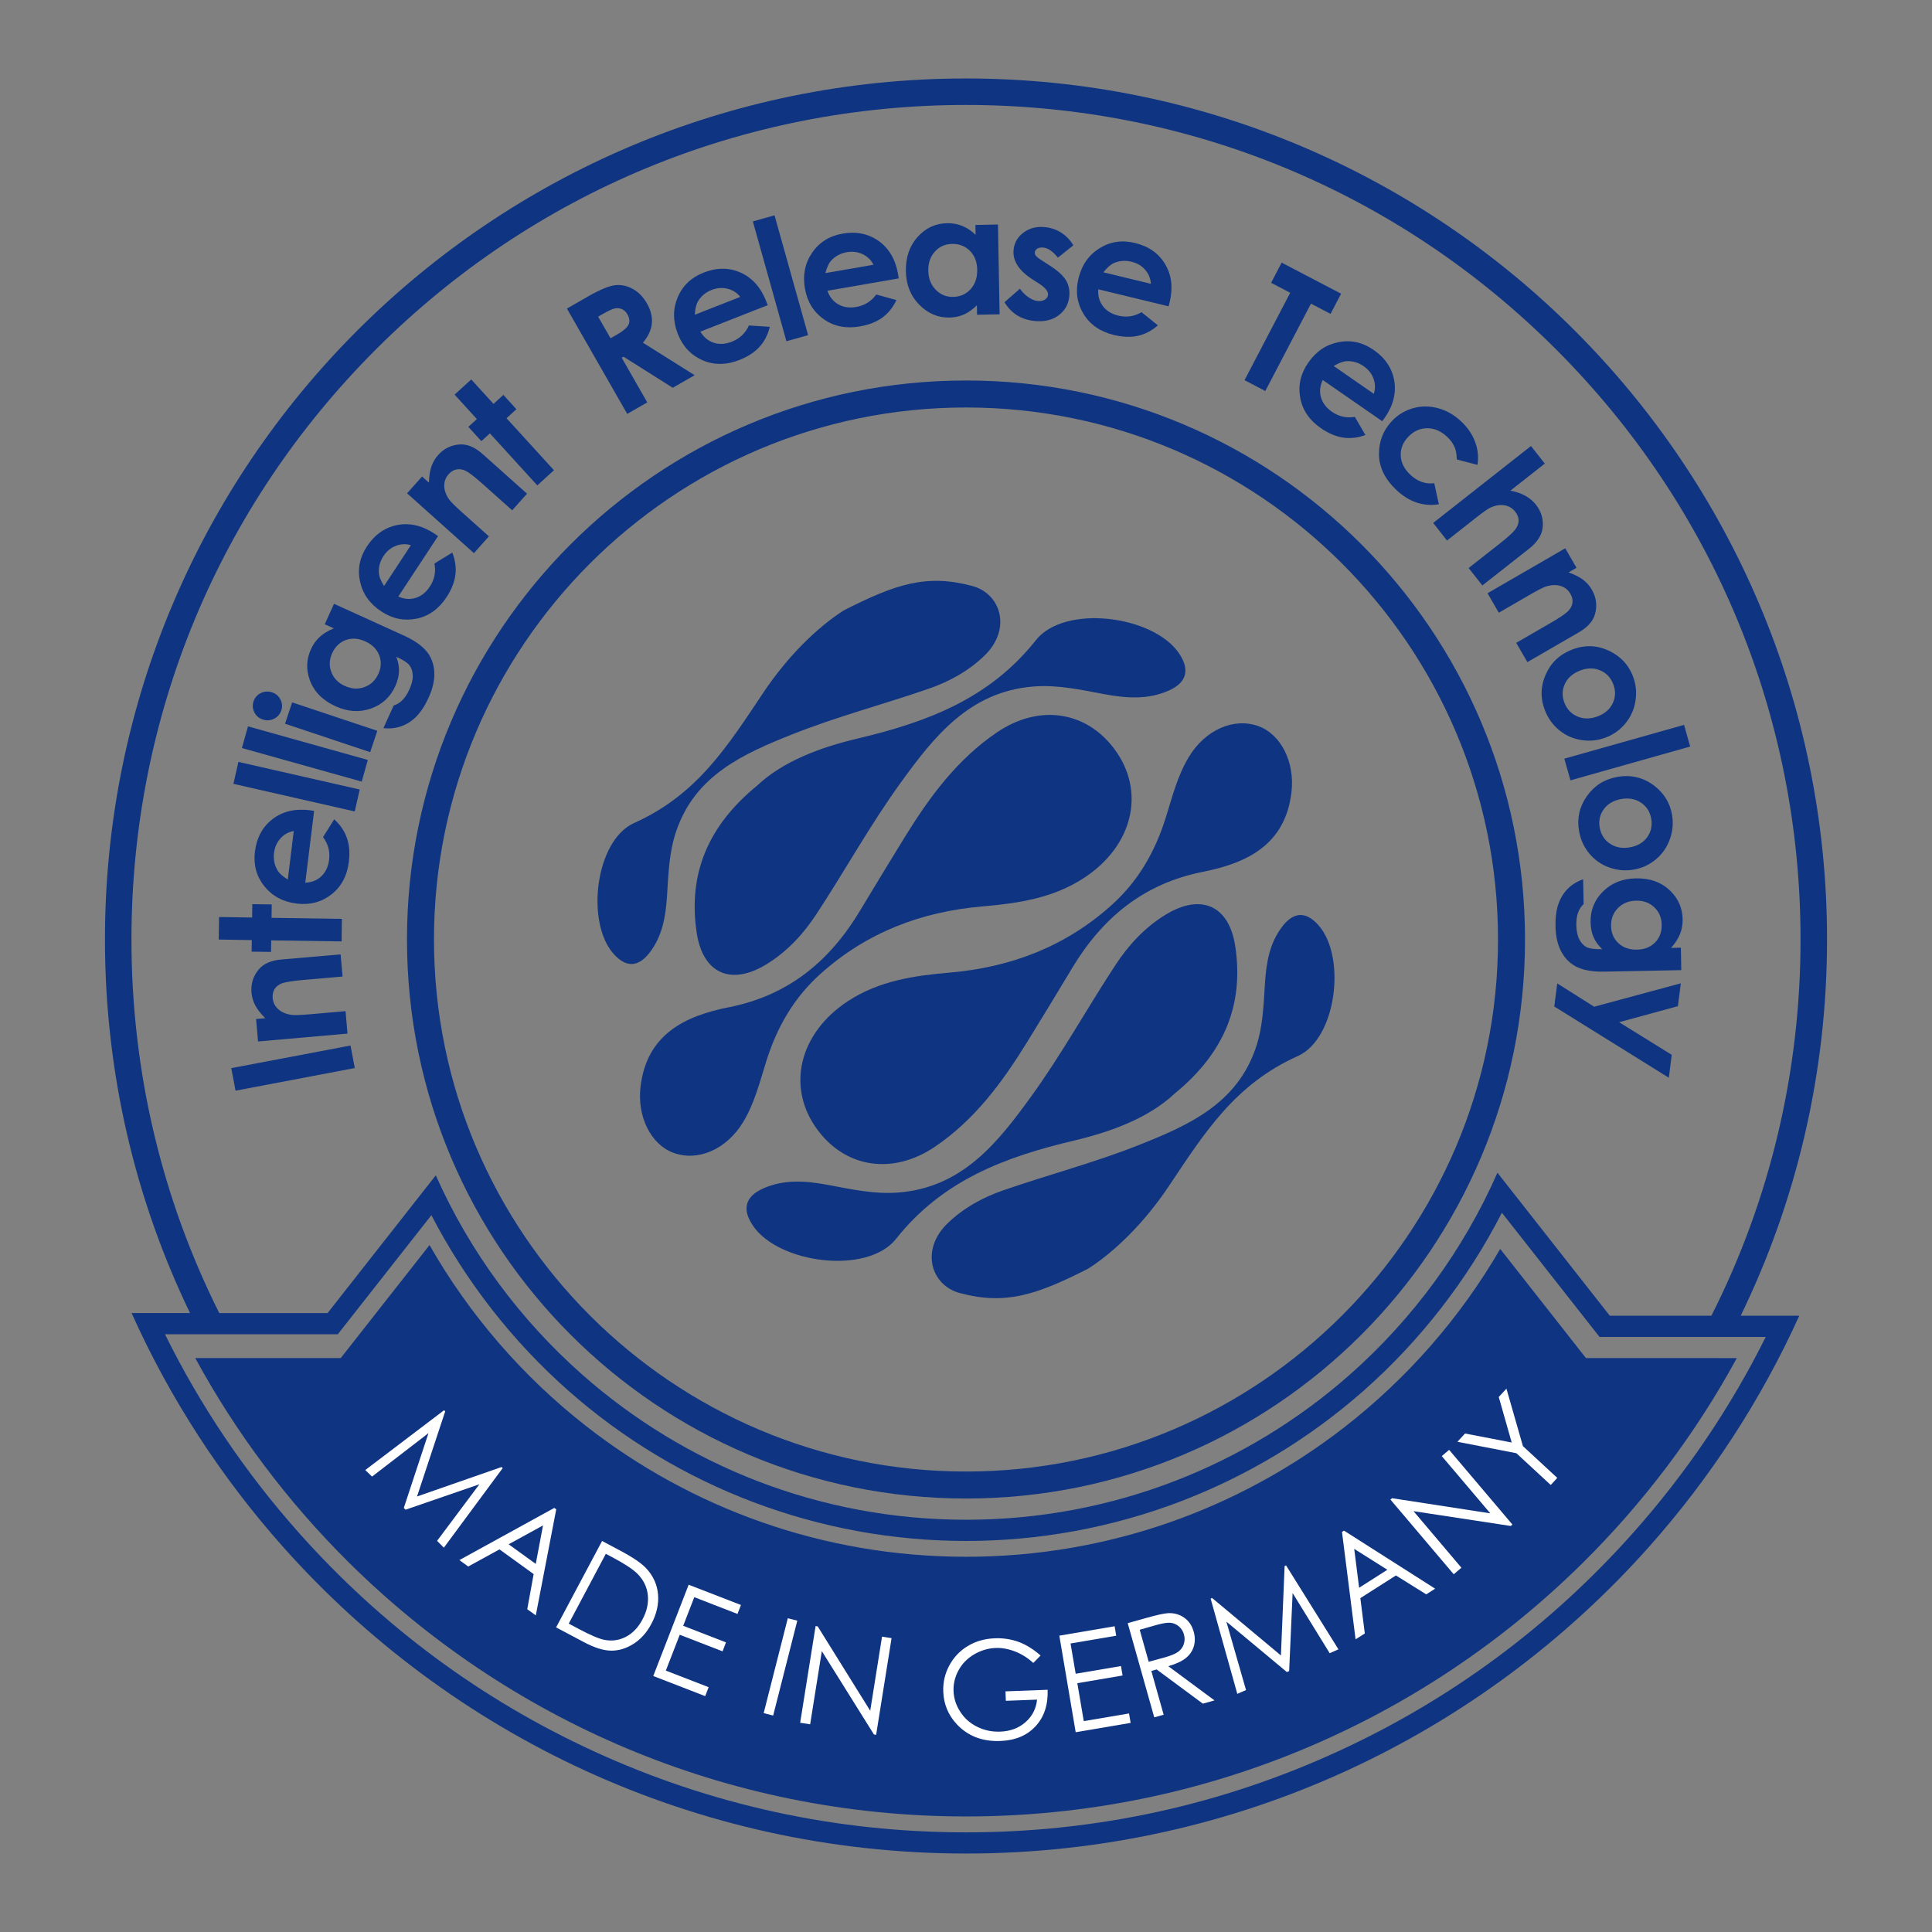 <?xml version="1.0" encoding="utf-8"?>
<!-- Generator: Adobe Illustrator 27.0.0, SVG Export Plug-In . SVG Version: 6.00 Build 0)  -->
<svg version="1.1" id="图层_1" xmlns="http://www.w3.org/2000/svg" xmlns:xlink="http://www.w3.org/1999/xlink" x="0px" y="0px"
	 viewBox="0 0 425.2 425.2" style="enable-background:new 0 0 425.2 425.2;" xml:space="preserve">
<rect x="0" y="0" width="425.2" height="425.2" fill="#808080" stroke="none"/>
<style type="text/css">
	.st0{fill:#0F3481;}
	.st1{fill:#FFFFFF;}
</style>
<g>
	<g>
		<path class="st0" d="M51.84,240.04l-0.94-4.96l26.24-4.98l0.94,4.96L51.84,240.04z"/>
		<path class="st0" d="M56.79,229.21l-0.43-4.94l2.02-0.18c-1.04-1.04-1.79-2-2.23-2.87c-0.45-0.88-0.71-1.79-0.8-2.74
			c-0.17-1.95,0.37-3.67,1.61-5.15c1.06-1.24,2.72-1.97,4.99-2.16l13.01-1.13l0.43,4.88l-8.62,0.75c-2.35,0.21-3.9,0.45-4.65,0.72
			s-1.31,0.7-1.67,1.25c-0.36,0.56-0.5,1.22-0.44,1.99c0.09,1,0.5,1.83,1.23,2.48c0.73,0.66,1.7,1.07,2.9,1.25
			c0.63,0.09,1.96,0.05,4.01-0.13l7.9-0.69l0.43,4.94L56.79,229.21z"/>
		<path class="st0" d="M48.14,206.78l0.07-4.96l7.28,0.11l0.04-2.94l4.27,0.06L59.76,202l15.49,0.23l-0.07,4.96l-15.49-0.23
			l-0.04,2.54l-4.27-0.06l0.04-2.54L48.14,206.78z"/>
		<path class="st0" d="M69.13,178.46l-1.95,15.81c1.42-0.06,2.61-0.53,3.55-1.42c0.94-0.89,1.51-2.1,1.7-3.64
			c0.23-1.84-0.22-3.5-1.34-4.98l2.46-3.91c1.34,1.21,2.27,2.58,2.8,4.11c0.53,1.53,0.67,3.28,0.42,5.27
			c-0.38,3.08-1.66,5.46-3.84,7.16c-2.18,1.69-4.73,2.36-7.65,2c-2.99-0.37-5.36-1.64-7.1-3.81c-1.74-2.17-2.43-4.71-2.07-7.62
			c0.38-3.09,1.68-5.48,3.89-7.17c2.21-1.69,4.94-2.34,8.19-1.94L69.13,178.46z M64.65,182.9c-1.13,0.19-2.1,0.72-2.9,1.59
			c-0.8,0.87-1.28,1.94-1.44,3.21c-0.17,1.37,0.07,2.62,0.71,3.75c0.4,0.71,1.17,1.42,2.32,2.12L64.65,182.9z"/>
		<path class="st0" d="M51.37,172.51l1.1-4.83l26.7,6.08l-1.1,4.83L51.37,172.51z"/>
		<path class="st0" d="M53.24,164.63l1.34-4.77l26.37,7.39l-1.34,4.77L53.24,164.63z"/>
		<path class="st0" d="M55.8,154.35c0.28-0.82,0.81-1.43,1.6-1.82c0.79-0.39,1.62-0.44,2.47-0.16c0.84,0.28,1.46,0.81,1.85,1.59
			c0.4,0.78,0.46,1.58,0.19,2.39c-0.28,0.84-0.82,1.45-1.62,1.84c-0.8,0.39-1.63,0.44-2.49,0.15c-0.83-0.28-1.44-0.8-1.83-1.58
			C55.59,155.98,55.53,155.18,55.8,154.35z M62.73,159.28l1.57-4.7l18.74,6.26l-1.57,4.7L62.73,159.28z"/>
		<path class="st0" d="M71.47,137.39l2.04-4.5l15.41,7c3.04,1.38,5,3.01,5.88,4.89c1.19,2.52,1.04,5.44-0.46,8.74
			c-0.8,1.76-1.7,3.15-2.68,4.15c-0.99,1-2.1,1.72-3.33,2.16c-1.23,0.44-2.55,0.58-3.95,0.42l2.26-4.98
			c0.71-0.21,1.35-0.6,1.92-1.18c0.57-0.58,1.08-1.34,1.51-2.29c0.55-1.21,0.81-2.27,0.77-3.18c-0.04-0.91-0.29-1.65-0.74-2.22
			c-0.46-0.57-1.41-1.19-2.87-1.85c0.43,1.15,0.62,2.25,0.58,3.27c-0.05,1.03-0.32,2.09-0.82,3.2c-1.1,2.41-2.9,4.06-5.39,4.93
			s-5.08,0.7-7.75-0.51c-2.85-1.3-4.75-3.22-5.67-5.77c-0.84-2.31-0.75-4.57,0.25-6.79c0.47-1.04,1.11-1.93,1.9-2.67
			c0.8-0.75,1.84-1.39,3.14-1.92L71.47,137.39z M73.1,143.77c-0.65,1.42-0.7,2.81-0.17,4.17c0.53,1.36,1.52,2.37,2.96,3.02
			c1.5,0.68,2.94,0.77,4.33,0.25c1.39-0.51,2.41-1.48,3.06-2.92c0.64-1.4,0.69-2.77,0.17-4.1c-0.52-1.33-1.55-2.35-3.07-3.04
			c-1.5-0.68-2.92-0.78-4.28-0.29C74.76,141.36,73.75,142.33,73.1,143.77z"/>
		<path class="st0" d="M96.41,117.99l-8.75,13.3c1.3,0.58,2.57,0.68,3.81,0.3c1.24-0.38,2.29-1.21,3.14-2.51
			c1.02-1.55,1.35-3.23,1-5.06l3.93-2.41c0.66,1.68,0.89,3.32,0.68,4.93c-0.21,1.6-0.86,3.24-1.96,4.91
			c-1.7,2.59-3.91,4.16-6.61,4.71c-2.7,0.55-5.29,0.02-7.74-1.6c-2.52-1.66-4.07-3.84-4.67-6.56c-0.6-2.72-0.09-5.3,1.52-7.75
			c1.71-2.6,3.93-4.16,6.67-4.7c2.73-0.53,5.47,0.1,8.2,1.9L96.41,117.99z M90.43,119.99c-1.1-0.33-2.2-0.29-3.31,0.14
			c-1.11,0.43-2.01,1.17-2.71,2.23c-0.76,1.15-1.1,2.38-1.03,3.68c0.04,0.81,0.42,1.79,1.14,2.93L90.43,119.99z"/>
		<path class="st0" d="M89.59,108.57l3.3-3.7l1.51,1.35c0.04-1.47,0.23-2.67,0.56-3.6c0.33-0.93,0.81-1.75,1.45-2.46
			c1.3-1.46,2.92-2.25,4.85-2.35c1.63-0.08,3.3,0.63,4.99,2.15l9.74,8.69l-3.27,3.66l-6.45-5.76c-1.76-1.57-3-2.53-3.72-2.89
			s-1.4-0.48-2.06-0.35c-0.65,0.12-1.24,0.47-1.75,1.05c-0.67,0.75-0.99,1.61-0.97,2.6c0.02,0.98,0.38,1.97,1.08,2.97
			c0.36,0.52,1.31,1.46,2.84,2.83l5.91,5.28l-3.3,3.7L89.59,108.57z"/>
		<path class="st0" d="M100.05,86.85l3.66-3.34l4.9,5.38l2.17-1.98l2.87,3.15l-2.17,1.98l10.43,11.45l-3.66,3.34l-10.43-11.45
			l-1.88,1.71l-2.87-3.15l1.88-1.71L100.05,86.85z"/>
		<path class="st0" d="M124.77,67.91l4.67-2.68c2.56-1.47,4.51-2.28,5.86-2.45c1.35-0.16,2.66,0.09,3.92,0.78s2.32,1.75,3.15,3.2
			c0.87,1.52,1.24,3.01,1.09,4.45s-0.8,2.85-1.97,4.21l11.39,7.16l-4.82,2.76l-10.83-6.83l-0.4,0.23l5.62,9.82l-4.41,2.53
			L124.77,67.91z M134.37,74.45l1.38-0.79c1.4-0.8,2.26-1.54,2.58-2.21c0.32-0.67,0.23-1.43-0.26-2.29
			c-0.29-0.51-0.67-0.87-1.15-1.1c-0.48-0.22-0.98-0.29-1.51-0.2c-0.53,0.09-1.39,0.47-2.56,1.14l-1.21,0.69L134.37,74.45z"/>
		<path class="st0" d="M168.96,67.16l-14.82,5.83c0.73,1.22,1.71,2.04,2.94,2.44c1.23,0.41,2.57,0.33,4.01-0.24
			c1.72-0.68,2.97-1.86,3.73-3.56l4.6,0.3c-0.43,1.76-1.19,3.23-2.28,4.42c-1.09,1.19-2.57,2.15-4.43,2.88
			c-2.88,1.13-5.59,1.15-8.12,0.04s-4.33-3.03-5.41-5.77c-1.1-2.81-1.11-5.49-0.04-8.05c1.08-2.56,2.98-4.38,5.71-5.45
			c2.9-1.14,5.61-1.14,8.16,0c2.54,1.14,4.41,3.23,5.61,6.27L168.96,67.16z M162.92,65.34c-0.71-0.91-1.64-1.5-2.79-1.79
			c-1.15-0.29-2.32-0.2-3.5,0.26c-1.29,0.51-2.27,1.31-2.96,2.41c-0.43,0.69-0.68,1.71-0.76,3.05L162.92,65.34z"/>
		<path class="st0" d="M165.69,48.73l4.77-1.34l7.39,26.37l-4.77,1.34L165.69,48.73z"/>
		<path class="st0" d="M197.79,61.27l-15.69,2.72c0.47,1.34,1.26,2.34,2.39,2.99c1.13,0.65,2.45,0.84,3.98,0.57
			c1.82-0.32,3.28-1.23,4.37-2.73l4.45,1.22c-0.77,1.63-1.81,2.92-3.12,3.87c-1.31,0.95-2.95,1.59-4.92,1.93
			c-3.05,0.53-5.71,0-7.96-1.59c-2.25-1.59-3.63-3.84-4.14-6.74c-0.52-2.97,0.01-5.6,1.59-7.9c1.57-2.29,3.8-3.69,6.69-4.19
			c3.06-0.53,5.73,0.02,7.99,1.65s3.67,4.05,4.23,7.27L197.79,61.27z M192.24,58.27c-0.51-1.03-1.3-1.8-2.37-2.32
			c-1.07-0.52-2.23-0.66-3.48-0.45c-1.36,0.24-2.49,0.83-3.39,1.77c-0.56,0.59-1.01,1.53-1.35,2.83L192.24,58.27z"/>
		<path class="st0" d="M214.67,49.51l4.96-0.1L220,69.17l-4.96,0.1l-0.04-2.09c-0.95,0.94-1.91,1.62-2.87,2.04
			c-0.97,0.42-2.02,0.65-3.15,0.67c-2.55,0.05-4.78-0.9-6.68-2.84c-1.9-1.94-2.88-4.38-2.93-7.33c-0.06-3.05,0.79-5.57,2.56-7.55
			s3.93-3,6.51-3.05c1.18-0.02,2.3,0.18,3.35,0.61c1.05,0.43,2.02,1.08,2.92,1.96L214.67,49.51z M209.53,53.68
			c-1.53,0.03-2.79,0.6-3.79,1.7c-0.99,1.1-1.47,2.5-1.44,4.2c0.03,1.71,0.58,3.1,1.63,4.18c1.05,1.08,2.33,1.61,3.84,1.58
			c1.56-0.03,2.84-0.6,3.84-1.7c1-1.1,1.49-2.53,1.46-4.29c-0.03-1.72-0.57-3.1-1.62-4.15C212.41,54.16,211.1,53.65,209.53,53.68z"
			/>
		<path class="st0" d="M236.22,53.99l-3.39,2.71c-1.1-1.36-2.16-2.1-3.17-2.21c-0.55-0.06-1,0.01-1.34,0.21
			c-0.34,0.2-0.53,0.47-0.57,0.82c-0.03,0.26,0.04,0.52,0.22,0.76s0.63,0.6,1.37,1.07l1.7,1.1c1.8,1.15,3,2.25,3.6,3.3
			c0.6,1.05,0.83,2.24,0.68,3.55c-0.19,1.74-1,3.13-2.41,4.15c-1.41,1.02-3.19,1.42-5.35,1.18c-2.86-0.32-5.03-1.69-6.49-4.12
			l3.4-2.97c0.5,0.74,1.12,1.36,1.85,1.86c0.73,0.5,1.4,0.78,2,0.85c0.65,0.07,1.19-0.03,1.62-0.3c0.43-0.27,0.67-0.61,0.71-1.02
			c0.08-0.76-0.55-1.58-1.9-2.46l-1.57-1.01c-3-1.95-4.37-4.13-4.1-6.54c0.17-1.55,0.92-2.81,2.24-3.78
			c1.32-0.97,2.91-1.35,4.78-1.14c1.28,0.14,2.44,0.55,3.51,1.24C234.69,51.95,235.55,52.86,236.22,53.99z"/>
		<path class="st0" d="M257.19,67.42l-15.48-3.75c-0.11,1.42,0.23,2.65,1,3.69c0.78,1.04,1.92,1.74,3.42,2.11
			c1.8,0.44,3.5,0.18,5.1-0.76l3.6,2.89c-1.36,1.19-2.83,1.96-4.41,2.31s-3.34,0.28-5.28-0.19c-3.01-0.73-5.24-2.27-6.67-4.63
			c-1.44-2.36-1.81-4.97-1.11-7.83c0.71-2.93,2.24-5.13,4.6-6.61c2.36-1.48,4.96-1.87,7.81-1.18c3.02,0.73,5.25,2.29,6.67,4.69
			c1.42,2.39,1.75,5.18,0.98,8.36L257.19,67.42z M253.29,62.46c-0.06-1.15-0.48-2.17-1.25-3.07c-0.77-0.9-1.78-1.5-3.02-1.79
			c-1.34-0.33-2.61-0.23-3.81,0.27c-0.75,0.32-1.54,1-2.37,2.06L253.29,62.46z"/>
		<path class="st0" d="M282.07,57.8l13.08,6.84l-2.32,4.44l-4.31-2.25l-10.05,19.23l-4.57-2.39l10.05-19.23l-4.2-2.2L282.07,57.8z"
			/>
		<path class="st0" d="M304.2,92.7l-13.09-9.07c-0.61,1.29-0.74,2.55-0.39,3.8c0.35,1.25,1.16,2.32,2.43,3.2
			c1.52,1.05,3.2,1.43,5.03,1.12l2.32,3.99c-1.7,0.62-3.34,0.81-4.94,0.56c-1.6-0.25-3.22-0.94-4.86-2.07
			c-2.55-1.77-4.07-4.01-4.55-6.72c-0.49-2.72,0.1-5.28,1.78-7.7c1.72-2.48,3.94-3.98,6.67-4.51c2.73-0.53,5.3,0.04,7.71,1.71
			c2.56,1.77,4.07,4.03,4.54,6.78c0.47,2.75-0.23,5.46-2.09,8.15L304.2,92.7z M302.35,86.67c0.36-1.09,0.34-2.2-0.06-3.31
			c-0.4-1.12-1.12-2.04-2.17-2.76c-1.14-0.79-2.35-1.16-3.65-1.12c-0.81,0.03-1.8,0.38-2.95,1.07L302.35,86.67z"/>
		<path class="st0" d="M325.17,102.31l-4.56-1.19c-0.01-1.12-0.18-2.06-0.51-2.81c-0.33-0.75-0.87-1.47-1.61-2.17
			c-1.35-1.27-2.82-1.9-4.41-1.89s-2.98,0.65-4.17,1.91c-1.15,1.22-1.7,2.6-1.63,4.13c0.07,1.53,0.76,2.91,2.06,4.15
			c1.61,1.52,3.39,2.16,5.32,1.91l1,4.63c-3.43,0.55-6.55-0.51-9.36-3.16c-2.52-2.39-3.79-5-3.81-7.85
			c-0.01-2.85,0.93-5.27,2.82-7.28c1.31-1.39,2.87-2.34,4.67-2.85c1.8-0.51,3.64-0.51,5.52,0c1.88,0.51,3.58,1.49,5.12,2.95
			c1.42,1.35,2.44,2.84,3.03,4.48C325.27,98.9,325.43,100.58,325.17,102.31z"/>
		<path class="st0" d="M336.94,98.16l3.04,3.87l-7.56,5.95c1.25,0.24,2.35,0.62,3.28,1.14c0.94,0.51,1.71,1.16,2.33,1.95
			c1.21,1.54,1.7,3.26,1.47,5.15c-0.21,1.63-1.21,3.15-3,4.56l-10.26,8.07l-3.02-3.84l6.81-5.35c1.8-1.41,2.95-2.46,3.45-3.13
			c0.5-0.67,0.75-1.34,0.74-2c-0.01-0.66-0.26-1.3-0.74-1.91c-0.62-0.79-1.42-1.26-2.38-1.42c-0.97-0.15-1.99,0.01-3.07,0.51
			c-0.56,0.25-1.67,1.03-3.33,2.34l-6.24,4.91l-3.04-3.87L336.94,98.16z"/>
		<path class="st0" d="M344.48,120.67l2.48,4.29l-1.75,1.01c1.38,0.5,2.46,1.05,3.24,1.65c0.78,0.6,1.41,1.32,1.88,2.15
			c0.98,1.69,1.22,3.48,0.72,5.34c-0.43,1.58-1.63,2.93-3.6,4.07l-11.3,6.54l-2.46-4.24l7.49-4.33c2.04-1.18,3.34-2.06,3.91-2.63
			c0.56-0.57,0.89-1.18,0.98-1.84c0.09-0.66-0.06-1.32-0.45-1.99c-0.5-0.87-1.22-1.44-2.16-1.73c-0.94-0.29-1.99-0.25-3.16,0.1
			c-0.61,0.18-1.8,0.79-3.58,1.82l-6.86,3.97l-2.48-4.29L344.48,120.67z"/>
		<path class="st0" d="M359.33,148.7c0.69,1.73,0.9,3.53,0.63,5.4c-0.26,1.87-0.97,3.52-2.12,4.97c-1.15,1.44-2.58,2.51-4.3,3.19
			c-1.73,0.69-3.53,0.9-5.37,0.63c-1.85-0.26-3.49-0.97-4.93-2.12s-2.51-2.62-3.22-4.41c-1.04-2.63-0.99-5.25,0.14-7.86
			c1.14-2.6,3.05-4.44,5.73-5.5c2.87-1.14,5.68-1.03,8.42,0.32C356.71,144.51,358.38,146.31,359.33,148.7z M355.02,150.5
			c-0.57-1.43-1.54-2.43-2.91-2.99c-1.37-0.56-2.84-0.53-4.39,0.08c-1.6,0.63-2.71,1.61-3.33,2.95s-0.64,2.72-0.07,4.17
			c0.57,1.44,1.55,2.45,2.93,3.01c1.38,0.56,2.86,0.53,4.44-0.09c1.58-0.62,2.67-1.6,3.28-2.93
			C355.58,153.36,355.6,151.96,355.02,150.5z"/>
		<path class="st0" d="M370.63,159.53l1.35,4.77l-26.35,7.44l-1.35-4.77L370.63,159.53z"/>
		<path class="st0" d="M367.98,179.27c0.32,1.84,0.17,3.64-0.47,5.42s-1.66,3.26-3.08,4.44c-1.41,1.18-3.03,1.93-4.86,2.25
			c-1.84,0.32-3.63,0.17-5.39-0.46c-1.76-0.63-3.23-1.66-4.4-3.07c-1.18-1.42-1.93-3.07-2.26-4.97c-0.49-2.79,0.09-5.35,1.73-7.67
			c1.64-2.32,3.88-3.73,6.72-4.23c3.04-0.53,5.77,0.14,8.19,2.01C366.26,174.64,367.53,176.74,367.98,179.27z M363.4,180.16
			c-0.27-1.52-1.02-2.69-2.25-3.51c-1.23-0.82-2.67-1.09-4.32-0.8c-1.69,0.3-2.98,1.04-3.85,2.22s-1.18,2.54-0.91,4.07
			c0.27,1.53,1.02,2.71,2.26,3.54c1.24,0.83,2.69,1.1,4.36,0.81c1.67-0.29,2.94-1.03,3.81-2.21
			C363.37,183.08,363.67,181.71,363.4,180.16z"/>
		<path class="st0" d="M369.93,208.57l0.09,4.94l-16.92,0.33c-3.34,0.07-5.81-0.56-7.41-1.87c-2.17-1.76-3.28-4.46-3.35-8.09
			c-0.04-1.94,0.17-3.57,0.63-4.9c0.46-1.33,1.15-2.46,2.07-3.38s2.05-1.62,3.38-2.08l0.11,5.46c-0.55,0.5-0.96,1.13-1.23,1.89
			c-0.27,0.77-0.4,1.67-0.38,2.71c0.03,1.33,0.25,2.4,0.68,3.2c0.43,0.8,0.97,1.37,1.63,1.69c0.66,0.32,1.79,0.46,3.39,0.43
			c-0.89-0.85-1.53-1.76-1.93-2.7c-0.4-0.95-0.61-2.03-0.63-3.24c-0.05-2.65,0.86-4.91,2.74-6.77c1.88-1.86,4.28-2.82,7.21-2.88
			c3.13-0.06,5.67,0.86,7.61,2.76c1.75,1.72,2.65,3.8,2.7,6.23c0.02,1.14-0.17,2.22-0.56,3.23c-0.4,1.02-1.06,2.04-2,3.08
			L369.93,208.57z M365.71,203.51c-0.03-1.56-0.58-2.84-1.64-3.84s-2.39-1.48-3.98-1.45c-1.64,0.03-2.99,0.58-4.02,1.64
			c-1.03,1.06-1.53,2.38-1.5,3.95c0.03,1.54,0.57,2.8,1.62,3.77c1.05,0.98,2.41,1.45,4.08,1.42c1.65-0.03,2.97-0.56,3.98-1.58
			S365.74,205.1,365.71,203.51z"/>
		<path class="st0" d="M369.92,216.41l-0.64,5.03l-12.94,3.53l11.58,7.18l-0.64,5.04l-25.21-15.68l0.65-5.08l8.12,5.13
			L369.92,216.41z"/>
	</g>
	<g>
		<path class="st0" d="M402.1,206.77c0-104.66-84.84-189.5-189.5-189.5S23.1,102.11,23.1,206.77c0,29.46,6.72,57.35,18.72,82.21
			H28.96c8.45,18.85,19.73,36.16,33.28,51.4c36.85,41.43,90.55,67.55,150.36,67.55c59.84,0,113.56-26.14,150.41-67.6
			c13.39-15.07,24.56-32.16,32.98-50.76h-12.89C395.26,264.55,402.1,236.46,402.1,206.77z M28.93,206.77
			c0-49.06,19.1-95.18,53.8-129.87c34.69-34.69,80.81-53.8,129.87-53.8s95.18,19.1,129.87,53.8c34.69,34.69,53.8,80.81,53.8,129.87
			c0,29.24-6.79,57.44-19.62,82.8h-22.36l-24.73-31.48c-7.51,17.1-18.67,32.24-32.48,44.44c-22.51,19.87-52.08,31.94-84.47,31.94
			c-32.36,0-61.91-12.05-84.41-31.89c-13.69-12.07-24.77-27.02-32.29-43.91l-23.82,30.32H48.26
			C35.62,263.78,28.93,235.79,28.93,206.77z M388.61,294.23c-7.72,15.51-17.48,29.94-29.08,43c-18.27,20.56-40.16,36.78-65.04,48.21
			c-25.76,11.83-53.31,17.83-81.88,17.83c-28.56,0-56.1-5.99-81.85-17.81c-24.88-11.42-46.76-27.63-65.03-48.17
			c-11.76-13.23-21.64-27.88-29.42-43.64h7.84h6.53h21.39h2.27l1.4-1.78l19.2-24.43c7.53,14.54,17.86,27.79,30.16,38.64
			c24.17,21.32,55.25,33.06,87.5,33.06c32.28,0,63.37-11.76,87.56-33.11c12.43-10.98,22.83-24.39,30.38-39.13l20.09,25.56l1.4,1.78
			h2.27h19.91h6.55H388.61z"/>
		<path class="st0" d="M212.6,329.8c67.95,0,123.03-55.08,123.03-123.03S280.55,83.74,212.6,83.74S89.57,138.82,89.57,206.77
			S144.65,329.8,212.6,329.8z M212.6,89.68c64.56,0,117.09,52.52,117.09,117.09c0,64.56-52.52,117.09-117.09,117.09
			S95.51,271.33,95.51,206.77C95.51,142.21,148.04,89.68,212.6,89.68z"/>
		<polygon class="st0" points="300.56,349.03 306.85,344.91 298.99,339.55 		"/>
		<path class="st0" d="M144.33,347.28l-2.76-1.29l-7.35,15.65l2.86,1.34c2.15,1.01,4.35,1.09,6.58,0.24
			c2.24-0.85,3.85-2.39,4.86-4.61c1-2.26,1.09-4.47,0.26-6.6C147.97,349.86,146.48,348.29,144.33,347.28z"/>
		<path class="st0" d="M261.26,362.47c0.68-0.97,0.85-2.06,0.5-3.26c-0.75-2.46-2.54-3.26-5.35-2.39l-1.83,0.56l2.33,7.57l1.5-0.46
			C259.62,364.1,260.57,363.43,261.26,362.47z"/>
		<polygon class="st0" points="127.87,340.61 119.85,345.91 126.18,349.97 		"/>
		<g>
			<g>
				<path class="st0" d="M284.23,174.36c0.78-6.61-2.31-12.74-7.25-14.54c-5.37-1.96-11.66,0.73-15.31,6.73
					c-2.54,4.17-3.69,8.91-5.14,13.51c-2.34,7.43-6.04,13.9-11.95,19.19c-10.17,9.11-22.15,13.64-35.55,14.8
					c-7.87,0.68-15.55,1.79-22.39,6.27c-10.84,7.09-13.7,19.11-6.6,28.5c6.3,8.34,16.62,9.72,25.72,3.56
					c8.72-5.9,14.78-14.12,20.21-22.9c3.38-5.47,6.71-10.98,10.03-16.49c6.64-11.02,15.72-18.53,28.71-21.11
					C274.5,189.94,282.87,185.89,284.23,174.36z"/>
				<path class="st0" d="M197.2,272.66c10.25-12.96,24.09-18.07,39.22-21.65c8.46-2,16.55-5.1,22.13-10.36
					c11.04-9.02,15.21-19.69,13.31-32.38c-1.37-9.12-7.66-11.67-15.34-6.96c-4.57,2.8-8.13,6.66-11,11.03
					c-6.28,9.56-11.83,19.64-18.52,28.89c-7.31,10.11-15.11,20.09-29.23,21.22c-5.34,0.43-10.42-0.72-15.55-1.67
					c-4.82-0.9-9.6-1.29-14.24,0.77c-4.06,1.8-4.68,4.66-2.26,8.22C171.4,278.12,190.92,280.6,197.2,272.66z"/>
				<path class="st0" d="M285.64,232.41c-13.89,6.23-20.52,16.86-28.49,28.77c-5.25,7.84-11.72,14.24-17.68,18.04
					c-11.36,5.76-18.14,8.06-28.24,5.36c-6.34-1.7-8.7-9.48-2.75-15.28c3.54-3.45,7.79-5.76,12.34-7.34
					c9.96-3.45,20.22-6.13,30-10.03c10.68-4.25,21.37-8.96,25.56-21.33c1.59-4.68,1.71-9.47,2.02-14.27
					c0.29-4.51,1.02-8.87,3.91-12.55c2.53-3.22,5.22-3.13,7.86-0.16C296.35,210.58,294.15,228.59,285.64,232.41z"/>
				<path class="st0" d="M140.97,239.18c-0.78,6.61,2.31,12.74,7.25,14.54c5.37,1.96,11.66-0.73,15.31-6.73
					c2.54-4.17,3.69-8.91,5.14-13.51c2.34-7.43,6.04-13.9,11.95-19.19c10.17-9.11,22.15-13.64,35.55-14.8
					c7.87-0.68,15.55-1.79,22.39-6.27c10.84-7.09,13.7-19.11,6.6-28.5c-6.3-8.34-16.62-9.72-25.72-3.56
					c-8.72,5.9-14.78,14.12-20.21,22.9c-3.38,5.47-6.71,10.98-10.03,16.49c-6.64,11.02-15.72,18.53-28.71,21.11
					C150.7,223.59,142.33,227.65,140.97,239.18z"/>
				<path class="st0" d="M227.99,140.88c-10.25,12.96-24.09,18.07-39.22,21.65c-8.46,2-16.55,5.1-22.13,10.36
					c-11.04,9.02-15.21,19.69-13.31,32.38c1.37,9.12,7.66,11.67,15.34,6.96c4.57-2.8,8.13-6.66,11-11.03
					c6.28-9.56,11.83-19.64,18.52-28.89c7.31-10.11,15.11-20.09,29.23-21.22c5.34-0.43,10.42,0.72,15.55,1.67
					c4.82,0.9,9.6,1.29,14.24-0.77c4.06-1.8,4.68-4.66,2.26-8.22C253.8,135.42,234.27,132.94,227.99,140.88z"/>
				<path class="st0" d="M139.56,181.13c13.89-6.23,20.52-16.86,28.49-28.77c5.25-7.84,11.72-14.24,17.68-18.04
					c11.36-5.76,18.14-8.06,28.24-5.36c6.34,1.7,8.7,9.48,2.75,15.28c-3.54,3.45-7.79,5.76-12.34,7.34
					c-9.96,3.45-20.22,6.13-30,10.03c-10.68,4.25-21.37,8.96-25.56,21.33c-1.59,4.68-1.71,9.47-2.02,14.27
					c-0.29,4.51-1.02,8.87-3.91,12.55c-2.53,3.22-5.22,3.13-7.86,0.16C128.85,202.95,131.04,184.94,139.56,181.13z"/>
			</g>
		</g>
		<path class="st0" d="M378.22,298.89h-6.65h-22.53l-18.87-24.02c-8.83,15.21-20.52,28.54-34.34,39.27
			c-22.99,17.85-51.87,28.48-83.23,28.48c-31.59,0-60.65-10.78-83.73-28.86c-13.86-10.86-25.56-24.36-34.34-39.74l-19.54,24.87
			H53.63h-6.65h-4.01c9.01,16.56,20.38,31.65,33.65,44.83c34.89,34.64,82.93,56.05,135.98,56.05c52.83,0,100.69-21.23,135.55-55.62
			c13.46-13.28,24.98-28.51,34.09-45.25H378.22z"/>
	</g>
	<g>
		<g>
			<path class="st1" d="M80.39,323.53l17.34-13.16l0.25,0.25l-6.2,18.73l18.6-6.48l0.25,0.24l-12.94,17.5l-1.5-1.49l9.32-12.46
				l-16.25,5.6l-0.39-0.39l5.43-16.46l-12.42,9.56L80.39,323.53z"/>
			<path class="st1" d="M122.42,332.17l-4.5,23.35l-1.88-1.36l1.41-7.73l-7.52-5.44l-6.88,3.77l-1.95-1.41l20.88-11.48
				L122.42,332.17z M119.51,335.72l-7.57,4.15l5.97,4.32L119.51,335.72z"/>
			<path class="st1" d="M122.39,358.16l10.12-19.02l3.94,2.1c2.85,1.51,4.79,2.84,5.83,3.98c1.5,1.63,2.35,3.52,2.54,5.66
				s-0.3,4.33-1.48,6.53c-1.01,1.91-2.32,3.36-3.91,4.37c-1.59,1.01-3.23,1.51-4.91,1.5c-1.68-0.01-3.71-0.64-6.08-1.91
				L122.39,358.16z M125.17,357.33l2.2,1.17c2.63,1.4,4.54,2.21,5.73,2.42c1.68,0.3,3.25,0.06,4.71-0.72
				c1.46-0.77,2.66-2.04,3.59-3.79c0.98-1.83,1.37-3.64,1.17-5.41c-0.2-1.77-0.96-3.32-2.29-4.65c-1-1-2.86-2.22-5.6-3.67
				l-1.35-0.71L125.17,357.33z"/>
			<path class="st1" d="M151.56,348.77l11.51,4.46l-0.76,1.97l-9.51-3.69l-2.44,6.3l9.42,3.65l-0.76,1.97l-9.42-3.65l-3.06,7.89
				l9.42,3.65l-0.76,1.97l-11.43-4.43L151.56,348.77z"/>
			<path class="st1" d="M173.38,356.15l2.09,0.53l-5.31,20.88l-2.09-0.53L173.38,356.15z"/>
			<path class="st1" d="M176.1,379.15l3.4-21.28l0.46,0.07l11.56,18.57l2.6-16.31l2.1,0.33l-3.4,21.28l-0.48-0.08l-11.47-18.35
				l-2.57,16.11L176.1,379.15z"/>
			<path class="st1" d="M229.02,364.35l-1.61,1.64c-1.25-1.14-2.59-1.98-4.05-2.54c-1.45-0.56-2.86-0.81-4.21-0.76
				c-1.69,0.06-3.28,0.54-4.78,1.42c-1.5,0.89-2.64,2.06-3.42,3.51c-0.79,1.45-1.15,2.97-1.09,4.55c0.06,1.62,0.55,3.14,1.48,4.57
				c0.92,1.43,2.17,2.53,3.73,3.3c1.56,0.78,3.26,1.13,5.08,1.06c2.22-0.08,4.07-0.78,5.55-2.08c1.49-1.31,2.33-2.96,2.54-4.96
				l-6.87,0.26l-0.08-2.08l9.28-0.35c0.11,3.33-0.78,6.01-2.67,8.04c-1.88,2.03-4.46,3.11-7.74,3.23c-3.98,0.15-7.18-1.09-9.61-3.71
				c-1.87-2.02-2.85-4.4-2.95-7.15c-0.08-2.04,0.36-3.96,1.32-5.75s2.31-3.22,4.06-4.28c1.75-1.06,3.75-1.63,6-1.71
				c1.82-0.07,3.55,0.2,5.19,0.79C225.82,361.96,227.43,362.96,229.02,364.35z"/>
			<path class="st1" d="M233.14,359.98l12.17-2.07l0.35,2.08l-10.05,1.71l1.13,6.66l9.97-1.69l0.35,2.08l-9.96,1.69l1.42,8.35
				l9.96-1.69l0.35,2.08l-12.09,2.05L233.14,359.98z"/>
			<path class="st1" d="M248.19,357.23l4.13-1.16c2.3-0.65,3.89-0.99,4.76-1.04c1.31-0.06,2.48,0.26,3.51,0.97
				c1.03,0.71,1.74,1.74,2.12,3.1c0.32,1.13,0.33,2.2,0.04,3.2c-0.29,1.01-0.87,1.87-1.73,2.58c-0.86,0.71-2.16,1.32-3.9,1.82
				l10.17,7.53l-2.56,0.72l-10.17-7.53l-1.17,0.33l2.71,9.63l-2.07,0.58L248.19,357.23z M250.83,358.68l1.98,7.05l3.58-0.98
				c1.38-0.39,2.37-0.81,2.96-1.26c0.59-0.45,0.99-1.02,1.2-1.7c0.21-0.68,0.21-1.38,0.01-2.1c-0.2-0.7-0.56-1.28-1.1-1.74
				c-0.54-0.46-1.15-0.73-1.83-0.8c-0.68-0.07-1.73,0.09-3.15,0.49L250.83,358.68z"/>
			<path class="st1" d="M272.31,372.79l-5.87-20.96l0.32-0.14l15.15,12.65l0.81-19.68l0.32-0.14l11.53,18.47l-1.93,0.85l-8.16-13.24
				l-0.76,17.17l-0.5,0.22l-13.32-11.1l4.33,15.06L272.31,372.79z"/>
			<path class="st1" d="M295.8,336.87l20.05,12.77l-1.96,1.25l-6.67-4.16l-7.83,4.99l0.98,7.78l-2.03,1.29l-2.99-23.64L295.8,336.87
				z M298.04,340.88l1.08,8.56l6.21-3.96L298.04,340.88z"/>
			<path class="st1" d="M319.94,346.47l-13.93-16.44l0.36-0.3l21.62,3.33l-10.68-12.6l1.62-1.37l13.93,16.44l-0.37,0.31l-21.4-3.26
				l10.54,12.45L319.94,346.47z"/>
			<path class="st1" d="M320.75,317.31l1.68-1.82l10.27,1.98l-2.85-10.02l1.69-1.83l3.63,12.65l7.56,6.99l-1.44,1.56l-7.56-6.99
				L320.75,317.31z"/>
		</g>
	</g>
</g>
</svg>
